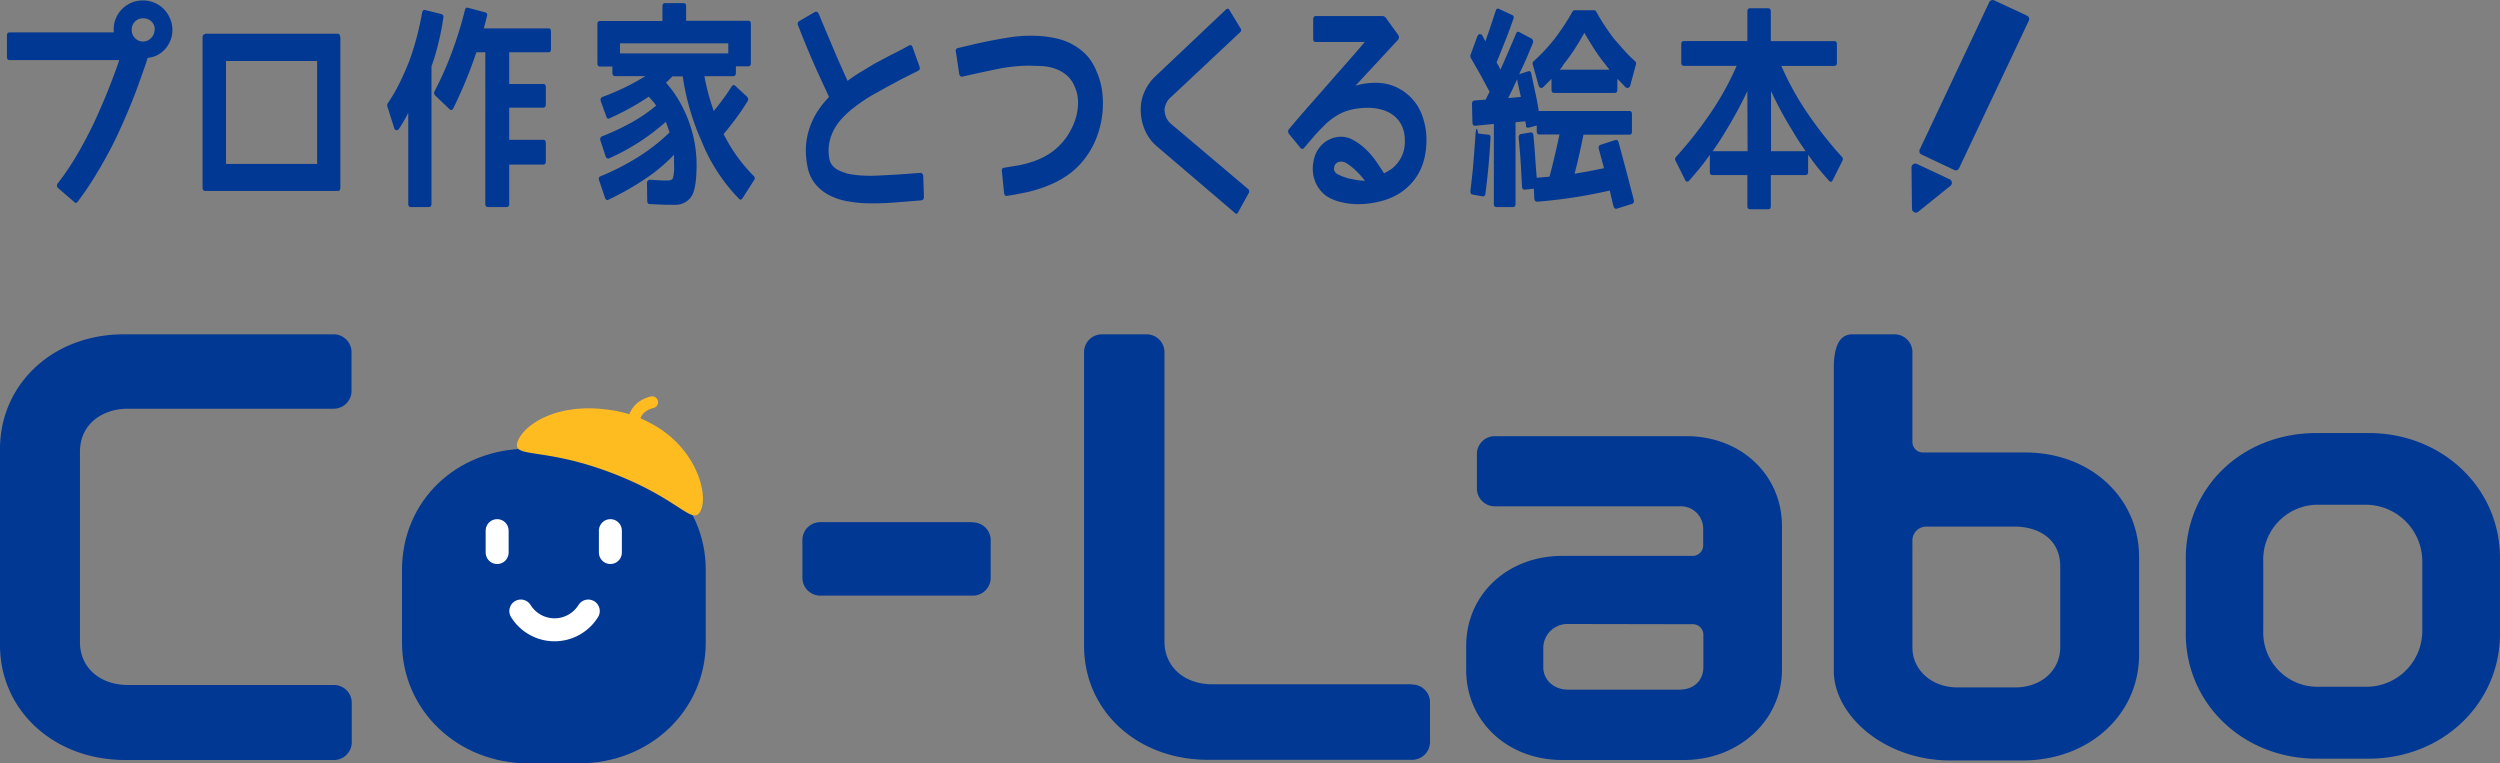 <svg xmlns="http://www.w3.org/2000/svg" xmlns:xlink="http://www.w3.org/1999/xlink" width="446.063" height="136.19" viewBox="0 0 446.063 136.19"><rect x="0" y="0" width="446.063" height="136.19" fill="#808080" stroke="none"/><defs><style>.a,.d,.e,.g{fill:none;}.b{clip-path:url(#a);}.c{fill:#003894;}.d,.e{stroke:#fff;}.d,.e,.g{stroke-linecap:round;stroke-miterlimit:10;}.d{stroke-width:4.1px;}.e{stroke-width:4.1px;}.f{fill:#ffbc21;}.g{stroke:#ffbc21;stroke-width:2.112px;}</style><clipPath id="a"><rect class="a" width="446.063" height="136.19"/></clipPath></defs><g transform="translate(223.032 68.095)"><g class="b" transform="translate(-223.032 -68.095)"><path class="c" d="M22.714,162.968h36.74a3.188,3.188,0,0,0,3.268-3.068v-7.133a3.188,3.188,0,0,0-3.268-3.068h-37.3C9.524,149.659,0,158.5,0,170.18v34.947C0,216.8,9.6,225.65,22.355,225.65H59.494a3.188,3.188,0,0,0,3.268-3.068v-7.252a3.188,3.188,0,0,0-3.268-3.068H22.833c-5.061,0-8.567-3.148-8.567-7.651V170.7c0-5.3,4.383-7.731,8.488-7.731" transform="translate(0 -90.045)"/><path class="c" d="M389.664,233.8h-27.1a3.188,3.188,0,0,0-3.268,3.068v6.973a3.188,3.188,0,0,0,3.268,3.068h27.057a3.188,3.188,0,0,0,3.268-3.068v-6.934a3.188,3.188,0,0,0-3.268-3.068" transform="translate(-216.125 -140.633)"/><path class="c" d="M543.858,212.141H508.313c-5.061,0-8.567-3.148-8.567-7.651V152.767a3.188,3.188,0,0,0-3.268-3.068h-7.81a3.188,3.188,0,0,0-3.268,3.068v52.52c0,11.6,9.484,20.323,22.076,20.323h36.382a3.188,3.188,0,0,0,3.268-3.068v-7.292a3.188,3.188,0,0,0-3.268-3.068" transform="translate(-291.976 -90.045)"/><path class="c" d="M695.791,195.3H661.68a3.188,3.188,0,0,0-3.268,3.068v6.376a3.188,3.188,0,0,0,3.268,3.068H694.6a3.98,3.98,0,0,1,4.184,4.025v2.949a1.873,1.873,0,0,1-1.873,1.873H673.635c-9.763,0-17.135,6.894-17.135,16.059v4.3c0,9.165,7.372,16.059,17.135,16.059h21.717c9.8,0,17.493-7.093,17.493-16.139V211.357c0-9.165-7.332-16.059-17.055-16.059m1.156,33.552a1.873,1.873,0,0,1,1.873,1.873V236.5c0,2.431-1.714,4.025-4.3,4.025h-19.8c-2.59,0-4.463-1.713-4.463-4.025v-3.467a4.308,4.308,0,0,1,4.463-4.224Z" transform="translate(-394.895 -117.474)"/><path class="c" d="M855.21,170.778H837a1.873,1.873,0,0,1-1.873-1.873V152.767a3.188,3.188,0,0,0-3.268-3.068h-7.491c-1.793,0-3.268,1.395-3.268,6.017V209.75c0,7.85,8.926,15.979,20.8,15.979h12.871c11.835,0,20.8-8.129,20.8-18.888V189.467c0-10.679-8.727-18.689-20.323-18.689m-20.124,15.7a2.471,2.471,0,0,1,2.471-2.471h15.86c3.706,0,8.049,1.873,8.049,7.133v14.345c0,4.184-3.387,7.213-8.049,7.213H843.176c-4.583,0-8.049-3.068-8.049-7.133Z" transform="translate(-493.904 -90.045)"/><path class="c" d="M1011.336,193.9h-9.285c-13.309,0-23.351,9.643-23.351,22.395v13.389C978.7,242.2,988.941,252,1002.051,252h9.285c13.15,0,23.431-9.8,23.431-22.315V216.215c0-12.512-10.281-22.315-23.431-22.315m-18.808,22.913a9.756,9.756,0,0,1,10.042-10.121h8.288a10.113,10.113,0,0,1,10.042,9.962v12.632a9.962,9.962,0,0,1-10.042,9.882h-8.288a9.671,9.671,0,0,1-10.042-9.962Z" transform="translate(-588.703 -116.634)"/><path class="c" d="M878.978,3.2a.678.678,0,0,0-.359-.4L872.8.089a.67.67,0,0,0-.917.319l-12.393,26.26a.677.677,0,0,0,.319.917l5.818,2.75.279.08a.677.677,0,0,0,.6-.4l12.433-26.3a.678.678,0,0,0,.04-.518" transform="translate(-516.955 -0.009)"/><path class="c" d="M862.714,76.059l-5.858-2.75a.677.677,0,0,0-.956.638l.08,7.372a.677.677,0,0,0,.4.6l.279.08a.678.678,0,0,0,.438-.159l5.738-4.622a.677.677,0,0,0-.12-1.156" transform="translate(-514.837 -44.06)"/><path class="c" d="M115.285,15.7V42.556q0,.6-.478.6H91.217c-.359,0-.518-.2-.518-.6V15.7a.518.518,0,0,1,.2-.438.757.757,0,0,1,.438-.159h23.431q.478,0,.478.6M94.883,38.332h16.258V19.962H94.883Z" transform="translate(-54.556 -9.083)"/><path class="c" d="M276.346,33.558q0-.638.558-.638l2.072.12h1.076q.717,0,.917-.4a7.814,7.814,0,0,0,.2-2.391V28.457a31.12,31.12,0,0,1-5.14,4.3,51.525,51.525,0,0,1-6.535,3.706q-.4.239-.638-.319l-1.036-3.068c-.159-.4-.08-.677.279-.8a44.392,44.392,0,0,0,6.934-3.586,33.273,33.273,0,0,0,5.34-4.224l-.279-.8-.2-.6a.337.337,0,0,1-.08-.239l-.12-.239a39.527,39.527,0,0,1-10.082,6.5.438.438,0,0,1-.359,0,.518.518,0,0,1-.279-.319l-.917-2.789a.6.6,0,0,1,.319-.837,43,43,0,0,0,5.26-2.471,28.172,28.172,0,0,0,4.343-2.989l-.4-.558-.917-1.036a45.546,45.546,0,0,1-7.013,3.865c-.279.159-.438.04-.558-.319l-.956-2.63a.8.8,0,0,1-.04-.558.518.518,0,0,1,.319-.319,41.682,41.682,0,0,0,7.651-3.706h-5.419q-.478,0-.478-.6V12.717h-2.192q-.478,0-.478-.6V5.146q0-.558.478-.558H279.1V1.958q0-.558.478-.558h3.268c.319,0,.478.2.478.558v2.59H294.4q.478,0,.478.558v6.973q0,.6-.478.6h-2.192v1.156q0,.6-.478.6h-5.14a38.414,38.414,0,0,0,1.674,6.216q.877-1.076,1.674-2.152t1.514-2.232c.2-.279.4-.319.638-.12l2.072,1.913a.677.677,0,0,1,.12.877q-1,1.594-2.032,2.989t-2.232,2.829a28.452,28.452,0,0,0,5.34,7.452.558.558,0,0,1,.08.8L293.4,36.188q-.279.478-.638.12a31.538,31.538,0,0,1-6.615-10.122,44.112,44.112,0,0,1-3.427-11.715h-1.833l-.279.279-.359.359-.319.319-.2.159A20.88,20.88,0,0,1,283.36,21.4a22.315,22.315,0,0,1,1.833,8.846q0,4.144-.877,5.579a3.394,3.394,0,0,1-2.909,1.554h-1.753l-2.789-.12a.4.4,0,0,1-.359-.159.677.677,0,0,1-.12-.4Zm-4.822-23.192h19.327V8.573H271.525Z" transform="translate(-160.905 -0.842)"/><path class="c" d="M379.573,34.652l.12,3.586q0,.558-.438.638l-4.981.4a47.1,47.1,0,0,1-4.981.12,23.551,23.551,0,0,1-3.029-.319,11.835,11.835,0,0,1-3.148-.956,8.248,8.248,0,0,1-2.67-1.992,6.894,6.894,0,0,1-1.554-3.427,13.588,13.588,0,0,1-.239-3.626,12.711,12.711,0,0,1,.677-3.228,13.109,13.109,0,0,1,1.395-2.869,18.011,18.011,0,0,1,2.032-2.55l-2.072-4.5q-1.275-2.829-2.789-6.575l-.638-1.634a.6.6,0,0,1,.2-.837l2.75-1.594c.279-.159.518-.08.717.319l.677,1.634,2.51,5.937q1.156,2.63,1.953,4.383A27.012,27.012,0,0,1,368.375,16l2.431-1.474,2.471-1.315,2.351-1.2,1.395-.757c.319-.159.558-.04.677.4l1.2,3.347q.2.6-.319.8L375.787,17.2l-2.75,1.474-2.789,1.554q-1.315.8-2.59,1.753a17.173,17.173,0,0,0-2.072,1.753,11.238,11.238,0,0,0-1.714,2.112,8.847,8.847,0,0,0-1.036,2.63,7.611,7.611,0,0,0,0,3.068,2.471,2.471,0,0,0,.438,1,3.068,3.068,0,0,0,.757.717,4.781,4.781,0,0,0,.956.478l1,.359a17.613,17.613,0,0,0,2.789.359,25.025,25.025,0,0,0,2.789,0l3.706-.2,3.746-.279a.4.4,0,0,1,.359.12.757.757,0,0,1,.2.478" transform="translate(-214.839 -3.132)"/><path class="c" d="M453.062,22.376a12.83,12.83,0,0,1,1.036,3.865,16.935,16.935,0,0,1-1.036,7.93,15.142,15.142,0,0,1-1.833,3.387,13.748,13.748,0,0,1-2.989,3.068,16.737,16.737,0,0,1-3.546,1.992,24.268,24.268,0,0,1-3.786,1.235q-1.953.438-3.825.717-.438.08-.518-.478l-.4-3.905c-.04-.4.08-.6.4-.638l2.67-.438a20.761,20.761,0,0,0,2.63-.717,13.27,13.27,0,0,0,2.471-1.156,9.922,9.922,0,0,0,2.232-1.793,10.44,10.44,0,0,0,1.634-2.152,12.034,12.034,0,0,0,1.156-2.63,9.722,9.722,0,0,0,.4-2.789,6.853,6.853,0,0,0-.6-2.789,5.3,5.3,0,0,0-1.435-2.032A6.415,6.415,0,0,0,445.73,21.9a8.966,8.966,0,0,0-2.232-.478l-2.271-.08a26.979,26.979,0,0,0-3.028.159,29.872,29.872,0,0,0-3.029.478l-3.029.638-3.028.677q-.359.08-.558-.4v-.08l-.6-3.985a.478.478,0,0,1,.4-.638l3.188-.757q3.028-.677,6.057-1.156a24.746,24.746,0,0,1,6.137-.159,17.772,17.772,0,0,1,2.789.518,10.8,10.8,0,0,1,2.59,1.116,10.162,10.162,0,0,1,2.271,1.833,9.523,9.523,0,0,1,1.674,2.789" transform="translate(-257.406 -9.624)"/><path class="c" d="M530.031,36.824l-1.873,3.387c-.159.319-.359.359-.558.159L513.693,28.5a7.81,7.81,0,0,1-2.112-2.789,9,9,0,0,1-.8-3.427,7.77,7.77,0,0,1,.638-3.507,8.567,8.567,0,0,1,2.032-2.869L526.007,4.029a.359.359,0,0,1,.6.12l1.953,3.228a.518.518,0,0,1-.08.757L516.164,19.689a3.268,3.268,0,0,0-1.156,2.391h.04a3.148,3.148,0,0,0,1.2,2.431l13.668,11.556a.558.558,0,0,1,.2.359.478.478,0,0,1-.08.4" transform="translate(-307.239 -2.355)"/><path class="c" d="M601.457,29.316q0,6.137-4.463,9.285a11.4,11.4,0,0,1-3.546,1.594,15.98,15.98,0,0,1-3.786.558,13.031,13.031,0,0,1-3.427-.359,8.249,8.249,0,0,1-2.55-1.036,5.738,5.738,0,0,1-2.072-2.63,6.256,6.256,0,0,1-.319-3.507,5.5,5.5,0,0,1,1.514-3.068,4.981,4.981,0,0,1,2.909-1.395,4.3,4.3,0,0,1,2.59.518,10.641,10.641,0,0,1,2.311,1.674,14.27,14.27,0,0,1,1.873,2.192q.837,1.2,1.395,2.112l.6-.319.6-.359a6.013,6.013,0,0,0,2.51-5.22,5.857,5.857,0,0,0-.478-2.471,5.061,5.061,0,0,0-1.235-1.713,5.659,5.659,0,0,0-1.793-1.076,8.526,8.526,0,0,0-2.072-.478,11.118,11.118,0,0,0-2.152,0,12.792,12.792,0,0,0-1.992.319,8.728,8.728,0,0,0-2.311.956,13.229,13.229,0,0,0-2.032,1.514l-1,1-.956,1.036-.956,1.116-.956,1.116a.4.4,0,0,1-.717,0L576.91,28.2a.677.677,0,0,1-.12-.4.478.478,0,0,1,.12-.4l1.235-1.474,2.072-2.391,2.63-2.989,2.789-3.188,2.67-3.028,2.152-2.51h-8.767q-.438,0-.438-.558V7.758a.677.677,0,0,1,.12-.4.4.4,0,0,1,.319-.159h11.915a.757.757,0,0,1,.638.359l2.192,3.028a.717.717,0,0,1-.08.877l-7.571,8.169a11.914,11.914,0,0,1,4.583-.478,8.448,8.448,0,0,1,4.383,1.753,8.567,8.567,0,0,1,2.75,3.547,12.353,12.353,0,0,1,.956,4.9m-11,7.213a13.463,13.463,0,0,0-1.594-1.793,9.963,9.963,0,0,0-1.793-1.395,1.753,1.753,0,0,0-1.235-.159,1.116,1.116,0,0,0-.837.956v.08a.837.837,0,0,0,0,.478,1.355,1.355,0,0,0,.518.638l.837.4,1.2.4,1.435.279,1.474.159" transform="translate(-346.945 -4.331)"/><path class="c" d="M659.56,8.9c.12-.279.239-.438.438-.478a.478.478,0,0,1,.518.279l.239.478.279.518q.438-1.235.917-2.63l.917-2.789q.159-.558.6-.359L665.7,4.957a.518.518,0,0,1,.319.757q-.638,1.873-1.395,3.786t-1.594,3.945l.12.239.239.4.2.4.12.279q1.2-2.63,2.789-6.416.2-.518.6-.279l2.192,1.156a.638.638,0,0,1,.239.359.678.678,0,0,1-.04.478l-1.116,2.67q-.6,1.355-1.315,2.829l1.634-.518a.319.319,0,0,1,.319.04.6.6,0,0,1,.2.359l.717,3.347q.359,1.634.638,3.347h16.178q.438,0,.438.558V25.8q0,.558-.438.558h-8.209q-.4,1.953-.8,3.746t-.8,3.228l2.71-.478,2.55-.518q-.2-.757-.558-2.072l-.2-.757-.159-.558q-.159-.638.359-.8l2.59-.837c.279-.08.438.04.558.359q1.235,4.543,2.71,10.241.159.638-.319.8l-2.67.837a.359.359,0,0,1-.359-.04.558.558,0,0,1-.239-.359,8.255,8.255,0,0,1-.279-1.156,8.373,8.373,0,0,1-.239-.956l-.159-.717A88.583,88.583,0,0,1,670.28,38.31c-.319,0-.478-.2-.518-.558L669.682,36l-1.594.159c-.319.04-.478-.12-.518-.518q-.08-1.514-.2-3.706t-.4-5.021q0-.6.438-.677l1.674-.279a.359.359,0,0,1,.359.12.677.677,0,0,1,.159.359q.2,2.032.319,3.905t.279,3.706l.956-.08,1.315-.12q.4-1.435.837-3.307t.956-4.224h-3.626q-.438,0-.438-.558V24.722l-1.355.359c-.319.08-.518,0-.558-.2a.76.76,0,0,0,0-.159.717.717,0,0,1,0-.159,1.678,1.678,0,0,1-.08-.359,1.041,1.041,0,0,0-.04-.239l-1.753.159V38.709q0,.558-.478.558h-2.949q-.438,0-.438-.558V24.443l-3.307.319a.359.359,0,0,1-.359-.12.638.638,0,0,1-.159-.438l-.08-3.307c0-.4.159-.6.438-.638l1.992-.159.717-1.395L660.2,15.756l-1.753-3.068a.638.638,0,0,1-.08-.518Zm-.837,28.133q-.418-.06-.359-.717.319-2.431.518-4.822t.359-4.822q.159-2.431.518-.518l1.753.2c.319,0,.478.2.438.638q-.279,5.14-.917,9.922c-.04.359-.239.518-.558.438Zm8.647-17.414-.159-.677-.2-.917-.2-.917-.12-.638-.917,1.992L665.1,19.82ZM680.481,4.16a.4.4,0,0,1,.319.239,38.846,38.846,0,0,0,3.228,4.9l1.753,1.992a22.562,22.562,0,0,0,1.953,1.953.558.558,0,0,1,.159.6l-1,3.706a.6.6,0,0,1-.359.438.478.478,0,0,1-.518-.12l-.757-.8-.677-.677v1.913c0,.4-.159.6-.438.6H673.268q-.438,0-.438-.6V16.393l-1.474,1.474a.478.478,0,0,1-.518.12.6.6,0,0,1-.319-.438l-1.036-3.706a.6.6,0,0,1,.159-.6,27.8,27.8,0,0,0,1.992-1.953q.956-1.036,1.714-1.992a41.284,41.284,0,0,0,3.228-4.9.4.4,0,0,1,.319-.239Zm2.67,10.6-.12-.2-.239-.279-.359-.478a28.963,28.963,0,0,1-1.992-2.75q-.916-1.435-1.753-2.869-.8,1.435-1.714,2.869a28.952,28.952,0,0,1-1.992,2.75l-.12.239-.2.279-.359.438Z" transform="translate(-396.003 -2.327)"/><path class="c" d="M751.615,13.981q-.478,0-.478-.6V10.116c0-.4.159-.558.478-.558h11.317V4.3q0-.6.478-.6h3.228q.478,0,.478.6v5.26h11.317c.319,0,.478.2.478.558v3.268q0,.6-.478.6h-9.444a51.32,51.32,0,0,0,4.463,8.129,71.331,71.331,0,0,0,6.336,8.089.558.558,0,0,1,.12.677L778.194,34.3c-.2.438-.438.478-.717.159s-1.235-1.395-1.873-2.192-1.235-1.594-1.833-2.431v3.028q0,.6-.478.6h-6.177v5.539c0,.4-.159.558-.478.558H763.41q-.478,0-.478-.558V33.467h-6.216q-.478,0-.478-.6V29.841q-.877,1.275-1.833,2.431t-1.873,2.192a.4.4,0,0,1-.359.159c-.159,0-.279-.12-.359-.319L750.1,30.877a.558.558,0,0,1,.12-.677,71.6,71.6,0,0,0,6.336-8.089,51.162,51.162,0,0,0,4.463-8.129Zm11.317,4.5a74.916,74.916,0,0,1-3.985,7.332q-.677,1.156-2.192,3.387h6.216Zm10.4,10.719q-1.554-2.232-2.192-3.387a67.3,67.3,0,0,1-3.985-7.332V29.2Z" transform="translate(-451.158 -2.226)"/><path class="c" d="M28.4,18.4c-.159.518-.359,1.275-.717,2.271s-.757,2.152-1.235,3.467-1.036,2.75-1.713,4.343S23.383,31.63,22.586,33.3s-1.713,3.347-2.67,5.021-1.992,3.307-3.108,4.9L15.732,44.7a.4.4,0,0,1-.319.2.359.359,0,0,1-.319-.159L12.225,42.27a.6.6,0,0,1-.2-.4.757.757,0,0,1,.12-.4l1.076-1.435a53.156,53.156,0,0,0,3.387-5.459q1.554-2.829,2.789-5.619T21.59,23.7q.956-2.471,1.554-4.264H3.578q-.478,0-.478-.6V15.093q0-.6.478-.6H22.825c-.04-.12,6.256,3.507,5.579,3.905" transform="translate(-1.865 -8.718)"/><path class="c" d="M61.379,5.419a5.061,5.061,0,0,1-.8,2.789,4.941,4.941,0,0,1-2.152,1.873c-2.271.956-5.579.04-5.579.04L50.939,5.937a2.152,2.152,0,0,1-.04-.478A5.173,5.173,0,0,1,56.159.2a5.061,5.061,0,0,1,1.992.4,5.22,5.22,0,0,1,1.674,1.116A5.5,5.5,0,0,1,60.94,3.387a4.941,4.941,0,0,1,.438,2.032m-3.148,0a1.913,1.913,0,0,0-.6-1.474,2.072,2.072,0,0,0-1.474-.558,1.992,1.992,0,0,0-1.435.558,1.953,1.953,0,0,0-.6,1.474,2.072,2.072,0,0,0,.558,1.474,1.913,1.913,0,0,0,1.435.638,1.953,1.953,0,0,0,1.474-.638,2.032,2.032,0,0,0,.6-1.435" transform="translate(-30.616 -0.12)"/><path class="c" d="M181.256,38.451q0,.558-.478.558H177.55q-.438,0-.438-.558V22.193a27.416,27.416,0,0,1-1.634,2.829.518.518,0,0,1-.518.279q-.279-.04-.4-.518L173.366,21a.558.558,0,0,1,.08-.478,31.162,31.162,0,0,0,2.072-3.547q.917-1.873,1.753-3.945a51.164,51.164,0,0,0,2.311-8.687c.08-.4.279-.558.558-.478l2.869.717c.319.08.438.319.359.677a45.064,45.064,0,0,1-.877,4.5,39.569,39.569,0,0,1-1.235,4.144Zm13.867-27.057v5.658h6.057q.478,0,.478.558v3.108c0,.359-.159.558-.478.558h-6.057v5.738h6.057q.478,0,.478.558V30.84q0,.6-.478.6h-6.057v7.013c0,.359-.159.558-.478.558h-3.307q-.478,0-.478-.558V11.394h-1.594a79.06,79.06,0,0,1-4.1,9.962.518.518,0,0,1-.319.319.359.359,0,0,1-.4-.159l-2.51-2.391a.638.638,0,0,1-.12-.8,59.731,59.731,0,0,0,3.108-7.013,70.528,70.528,0,0,0,2.311-7.492c.08-.319.239-.438.558-.359l2.989.8q.558.12.359.757-.12.418-.239.956l-.319,1.156h11.556c.319,0,.438.2.438.6v3.108q0,.558-.438.558Z" transform="translate(-104.269 -2.069)"/><path class="c" d="M211.56,200.9h-9.006c-12.871,0-22.554,9.325-22.554,21.638v12.951c0,12.074,9.922,21.558,22.554,21.558h9.006c12.712,0,22.634-9.484,22.634-21.558v-13.03c0-12.074-9.962-21.558-22.634-21.558" transform="translate(-108.273 -120.844)"/><line class="d" y2="3.905" transform="translate(88.703 94.68)"/><line class="d" y2="3.905" transform="translate(108.906 94.68)"/><path class="e" d="M245.234,273.6a7.082,7.082,0,0,1-12.034,0" transform="translate(-140.273 -164.575)"/><path class="f" d="M247.571,183.062c-9.364-1.235-15.1,2.909-16.019,5.818s4.583.837,16.736,5.459,14.385,9.4,15.86,6.934-.159-10.122-7.093-14.744a21.717,21.717,0,0,0-9.484-3.467" transform="translate(-139.223 -109.98)"/><path class="g" d="M283.608,185.639s-1.116-4.463,3.268-5.539" transform="translate(-170.518 -108.333)"/></g></g></svg>